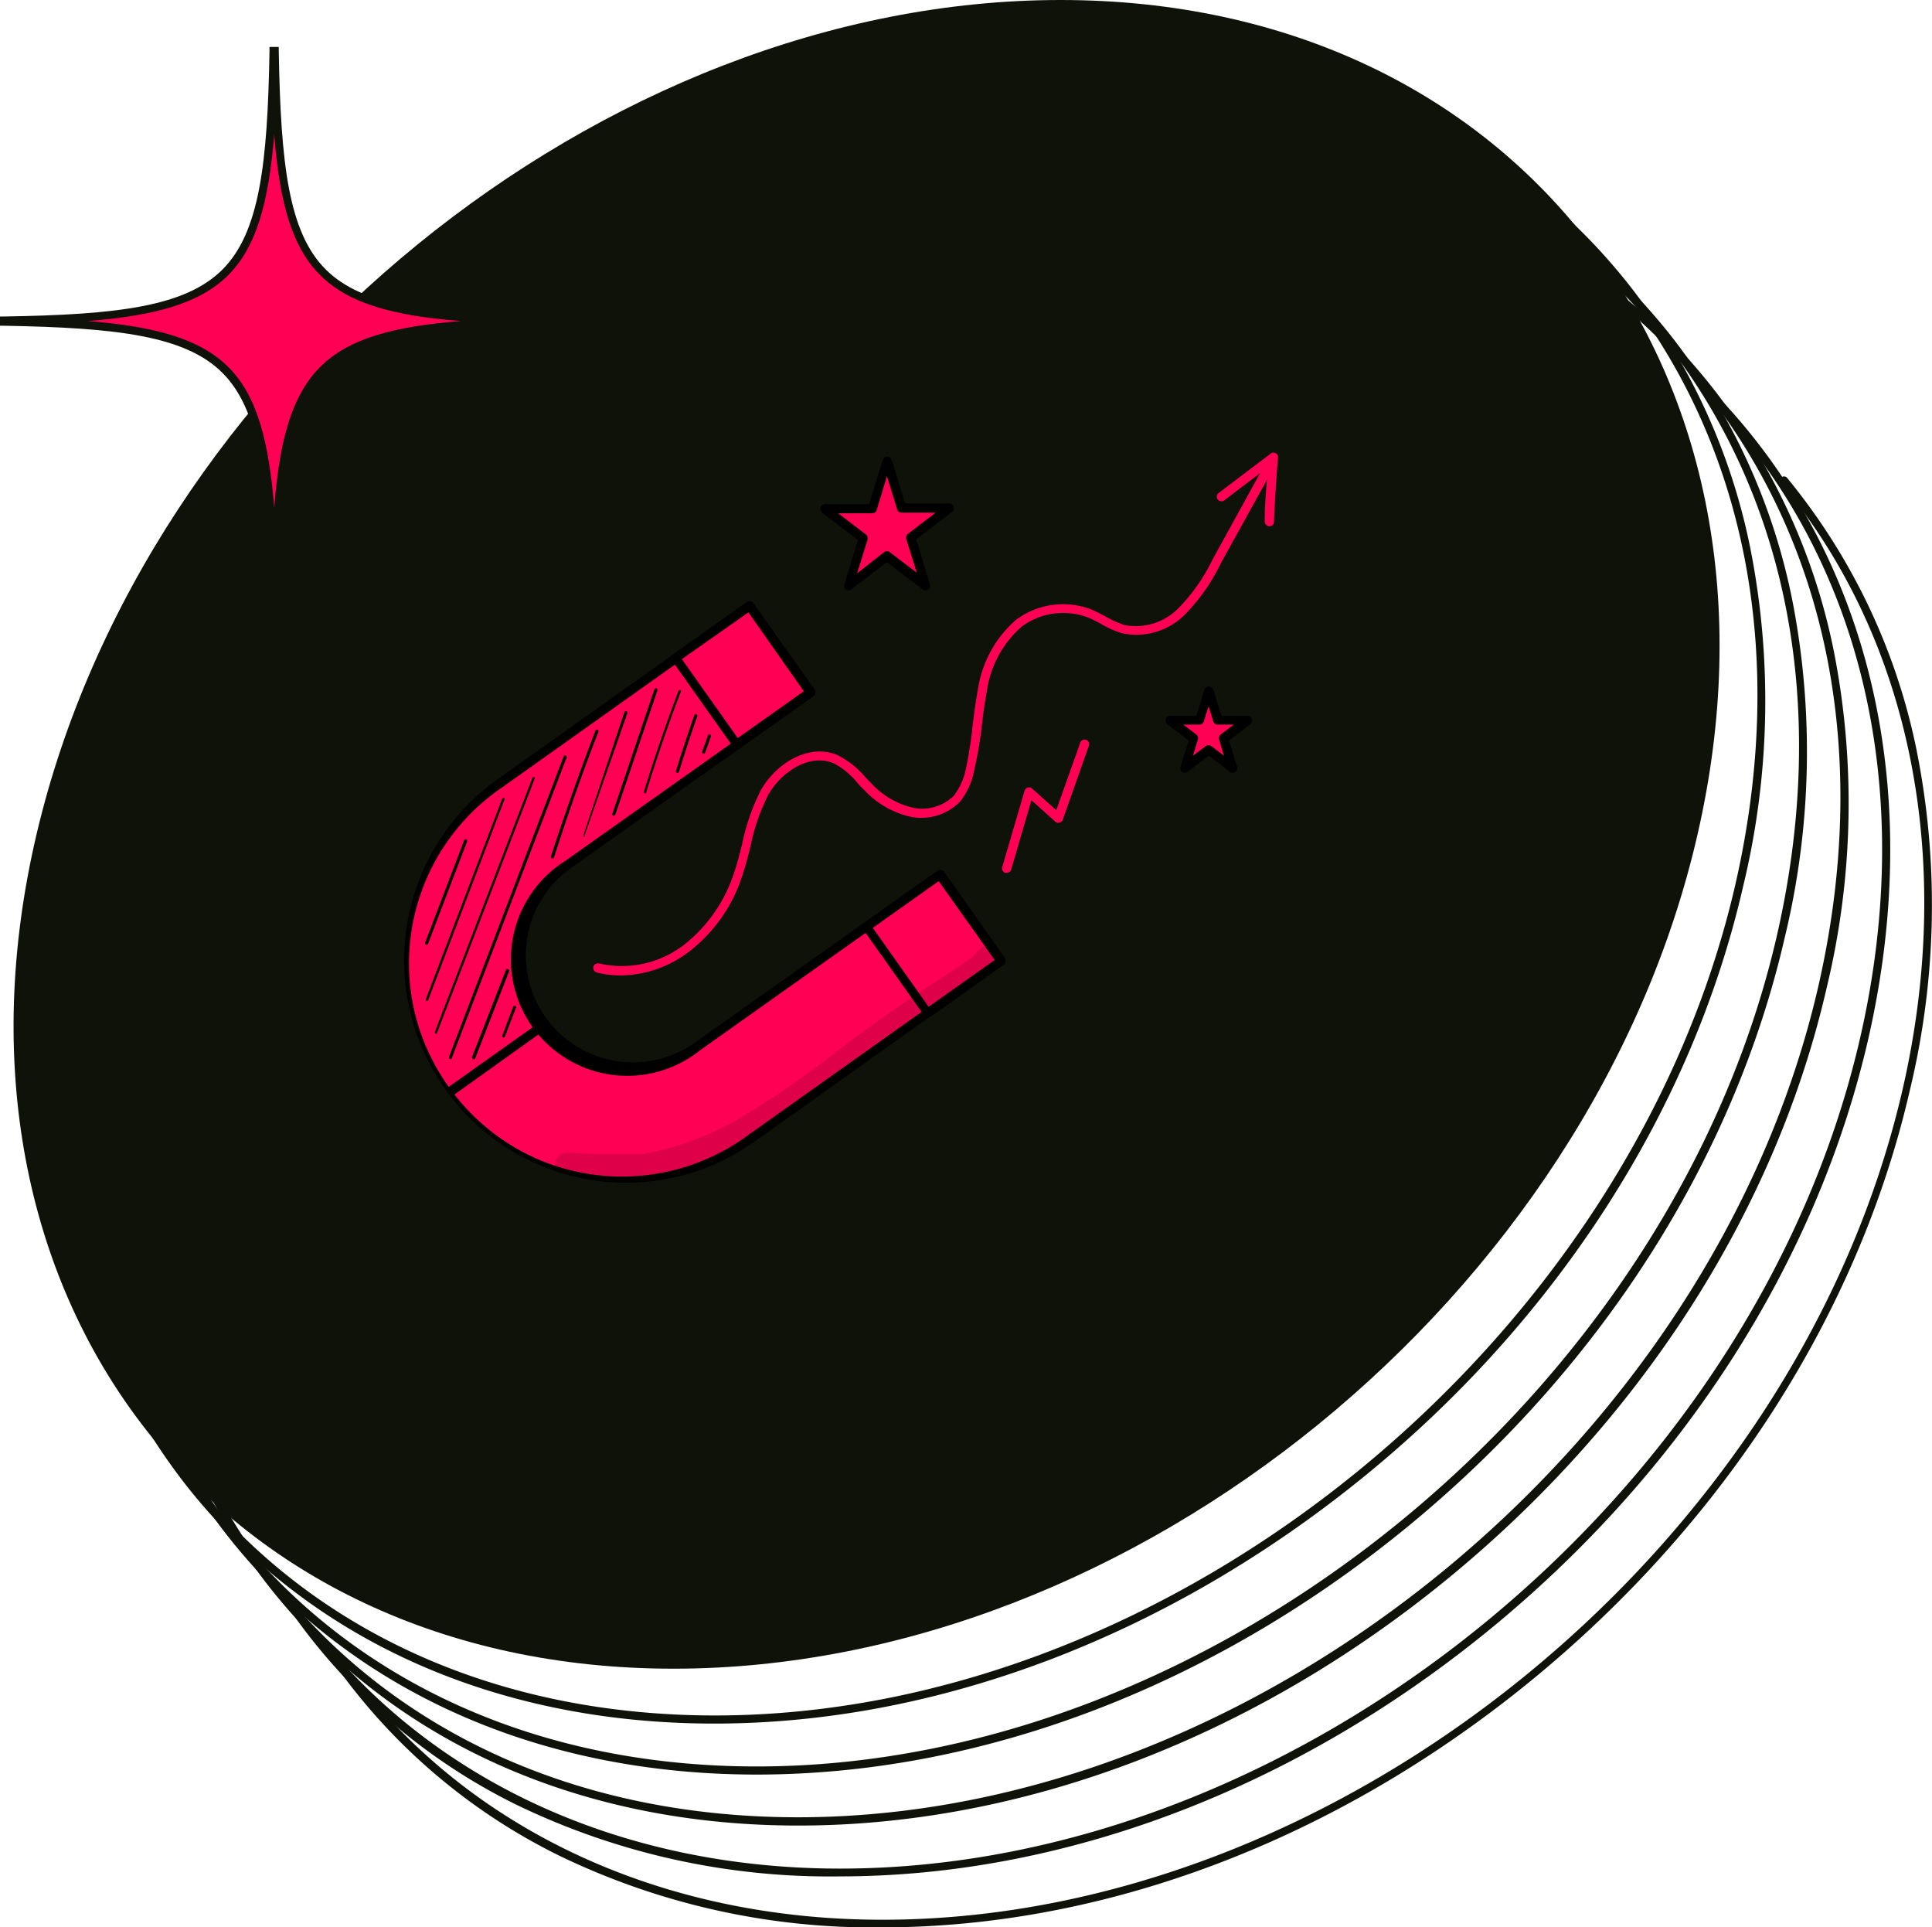 <svg xmlns="http://www.w3.org/2000/svg" viewBox="0 0 119 118.69"><defs><style>.cls-1{fill:#0f1209;}.cls-2{fill:#ff0054;}.cls-3{opacity:0.13;}</style></defs><g id="Layer_2" data-name="Layer 2"><g id="Layer_1-2" data-name="Layer 1"><path class="cls-1" d="M54.3,118.69c13.77,0,27.93-5.36,39.89-15.1s20.29-22.69,23.45-36.47a48.58,48.58,0,0,0,.42-20.88,38.44,38.44,0,0,0-8-16.83.25.25,0,0,0-.35,0,.24.24,0,0,0,0,.35c8,9.62,10.71,23.21,7.49,37.28-6.47,28.22-34.66,51.18-62.85,51.18-14.08,0-26.28-5.91-33.46-16.21a.25.25,0,1,0-.41.28,36.88,36.88,0,0,0,14,12A44.34,44.34,0,0,0,54.3,118.69Z"></path><path class="cls-1" d="M51.74,115.55c13.76,0,27.93-5.36,39.89-15.1S111.91,77.76,115.07,64c3.58-15.63,0-30.25-9.79-40.13a.25.25,0,1,0-.35.35c9.68,9.75,13.19,24.21,9.65,39.67-6.47,28.22-34.66,51.18-62.84,51.18-14.19,0-26.45-6-33.62-16.43a.25.25,0,1,0-.41.29,36.79,36.79,0,0,0,14,12.16A44.3,44.3,0,0,0,51.74,115.55Z"></path><path class="cls-1" d="M16.63,97.78a38.26,38.26,0,0,1-7.54-16.6A48.3,48.3,0,0,1,9.7,60.73C12.94,47,21.3,34,33.26,24.26S59.35,9.16,73,9.16c13.39,0,24.88,5.17,32.35,14.55A38.5,38.5,0,0,1,113,40.34a48.45,48.45,0,0,1-.49,20.5C109.35,74.62,101,87.57,89.06,97.31s-26.12,15.11-39.89,15.11C35.66,112.42,24.11,107.22,16.63,97.78ZM10.19,60.85C6.91,74.77,9.34,87.78,17,97.47c7.38,9.32,18.8,14.44,32.15,14.44,28.19,0,56.38-23,62.85-51.18,3.2-14,.7-27-7-36.71C97.61,14.76,86.26,9.66,73,9.66,45,9.66,16.82,32.62,10.19,60.85Z"></path><path class="cls-1" d="M14.07,94.65A38.24,38.24,0,0,1,6.53,78a48.29,48.29,0,0,1,.6-20.45C10.37,43.82,18.74,30.87,30.7,21.13S56.78,6,70.46,6c13.39,0,24.88,5.17,32.36,14.55a38.6,38.6,0,0,1,7.62,16.64,48.62,48.62,0,0,1-.5,20.5C106.78,71.49,98.46,84.44,86.5,94.18s-26.13,15.1-39.89,15.1C33.1,109.28,21.54,104.08,14.07,94.65ZM7.62,57.71c-3.27,13.92-.84,26.93,6.84,36.63,7.38,9.31,18.79,14.44,32.15,14.44,28.18,0,56.37-23,62.84-51.18,3.2-14,.71-27-7-36.72-7.37-9.26-18.72-14.36-32-14.36C42.45,6.52,14.25,29.49,7.62,57.71Z"></path><path class="cls-1" d="M11.5,91.51A38.35,38.35,0,0,1,4,74.9a48.26,48.26,0,0,1,.61-20.44C7.8,40.68,16.17,27.73,28.13,18S54.21,2.89,67.9,2.89c13.39,0,24.88,5.16,32.35,14.54a38.54,38.54,0,0,1,7.62,16.64,48.46,48.46,0,0,1-.5,20.5C104.22,68.35,95.89,81.3,83.93,91S57.81,106.14,44,106.14C30.53,106.14,19,101,11.5,91.51ZM5.05,54.57C1.78,68.49,4.21,81.5,11.89,91.2c7.38,9.31,18.8,14.44,32.15,14.44,28.19,0,56.38-23,62.85-51.18,3.2-14,.7-27-7-36.71C92.48,8.49,81.13,3.39,67.9,3.39,39.88,3.39,11.69,26.35,5.05,54.57Z"></path><path class="cls-1" d="M104.56,51.38c-6.5,28.37-34.74,51.38-63.08,51.38s-45.9-23-39.23-51.38S37.16,0,65.33,0,111.07,23,104.56,51.38Z"></path><path class="cls-2" d="M.25,19.74c14.46-.25,16.35-2.15,16.6-16.6h.07c.25,14.45,2.15,16.35,16.6,16.6v.07c-14.45.25-16.35,2.14-16.6,16.6h-.07C16.6,22,14.71,20.06.25,19.81Z"></path><path class="cls-1" d="M16.6,36.41c-.12-7-.62-11.17-2.9-13.45S7.21,20.18.25,20.06H0v-.57H.25c7-.11,11.17-.61,13.45-2.89s2.78-6.49,2.9-13.46V2.89h.57v.24c.12,7,.61,11.18,2.89,13.46s6.49,2.78,13.46,2.89h.24v.57h-.24c-7,.12-11.18.62-13.46,2.9s-2.77,6.49-2.89,13.45v.25H16.6Zm3.12-19.47c-1.76-1.75-2.51-4.53-2.83-8.67-.33,4.14-1.08,6.92-2.83,8.67s-4.53,2.51-8.67,2.83c4.14.33,6.91,1.08,8.67,2.83s2.5,4.53,2.83,8.67c.32-4.14,1.07-6.91,2.83-8.67s4.53-2.5,8.67-2.83C24.25,19.45,21.47,18.7,19.72,16.94Z"></path><path class="cls-2" d="M38.25,60.07a6.14,6.14,0,0,1-1.49-.18.29.29,0,0,1-.21-.35.29.29,0,0,1,.35-.21,6.28,6.28,0,0,0,5.21-1.13,9.28,9.28,0,0,0,3.13-4.53c.19-.56.34-1.16.48-1.73a13.14,13.14,0,0,1,1.15-3.29c.92-1.63,2.93-2.89,4.69-2.16a5.29,5.29,0,0,1,1.74,1.37l.42.43a5,5,0,0,0,2.48,1.44A2.75,2.75,0,0,0,58.75,49a3.93,3.93,0,0,0,.74-1.65,23,23,0,0,0,.41-2.62c.09-.71.18-1.45.32-2.18a7.06,7.06,0,0,1,2.35-4.37,4.83,4.83,0,0,1,4.72-.62c.28.12.55.27.82.41a5.67,5.67,0,0,0,1.16.52,3.69,3.69,0,0,0,3.28-1,11.35,11.35,0,0,0,2.15-3.06l3.38-6.14a.29.29,0,0,1,.5.28L75.2,34.68a11.76,11.76,0,0,1-2.27,3.22A4.22,4.22,0,0,1,69.12,39a6,6,0,0,1-1.29-.57c-.26-.14-.5-.27-.76-.38a4.27,4.27,0,0,0-4.15.55,6.47,6.47,0,0,0-2.14,4c-.14.71-.23,1.44-.31,2.14A24.89,24.89,0,0,1,60,47.46a4.37,4.37,0,0,1-.86,1.9,3.34,3.34,0,0,1-3.09.93,5.58,5.58,0,0,1-2.77-1.59c-.15-.14-.29-.29-.44-.45A4.58,4.58,0,0,0,51.34,47c-1.46-.61-3.17.5-4,1.91a12.36,12.36,0,0,0-1.1,3.15c-.14.58-.3,1.19-.49,1.77a9.57,9.57,0,0,1-3.34,4.8A7.08,7.08,0,0,1,38.25,60.07Z"></path><path class="cls-2" d="M78.18,32.41h0a.3.3,0,0,1-.28-.3c0-1.11.11-2.23.2-3.34l-2.73,2.07a.29.29,0,0,1-.35-.45l3.25-2.46a.28.28,0,0,1,.45.25c-.11,1.31-.2,2.63-.25,4A.28.28,0,0,1,78.18,32.41Z"></path><polygon class="cls-2" points="54.63 28.4 55.54 31.33 58.47 31.33 56.1 33.14 57 36.08 54.63 34.26 52.26 36.08 53.16 33.14 50.79 31.33 53.72 31.33 54.63 28.4"></polygon><path d="M57,36.36a.27.27,0,0,1-.17-.06l-2.2-1.68-2.2,1.68a.28.28,0,0,1-.34,0A.3.3,0,0,1,52,36l.85-2.74-2.21-1.69a.29.29,0,0,1,.17-.52h2.72l.85-2.73a.27.27,0,0,1,.27-.2.28.28,0,0,1,.27.2L55.75,31h2.72a.29.29,0,0,1,.17.52l-2.21,1.69L57.28,36a.3.3,0,0,1-.11.32A.34.34,0,0,1,57,36.36Zm-5.37-4.75,1.71,1.31a.3.3,0,0,1,.1.31l-.65,2.08L54.46,34a.27.27,0,0,1,.34,0l1.67,1.27-.65-2.08a.3.3,0,0,1,.1-.31l1.71-1.31H55.54a.29.29,0,0,1-.28-.2l-.63-2.05L54,31.41a.29.29,0,0,1-.28.2Z"></path><polygon class="cls-2" points="74.46 42.55 75.02 44.37 76.83 44.37 75.37 45.49 75.93 47.31 74.46 46.18 72.99 47.31 73.55 45.49 72.08 44.37 73.9 44.37 74.46 42.55"></polygon><path d="M75.93,47.59a.32.32,0,0,1-.18-.06l-1.29-1-1.3,1a.28.28,0,0,1-.44-.31l.5-1.62-1.31-1a.29.29,0,0,1,.17-.52h1.61l.5-1.61a.27.27,0,0,1,.27-.2.29.29,0,0,1,.27.2l.5,1.61h1.61a.29.29,0,0,1,.27.2.31.31,0,0,1-.1.32l-1.31,1,.5,1.62a.28.28,0,0,1-.11.32A.33.33,0,0,1,75.93,47.59ZM74.46,45.9a.27.27,0,0,1,.17.06l.76.58-.3-1a.31.31,0,0,1,.1-.31l.8-.61H75a.27.27,0,0,1-.27-.2l-.29-.93-.29.93a.29.29,0,0,1-.27.2h-1l.8.61a.27.27,0,0,1,.1.31l-.3,1,.77-.58A.27.27,0,0,1,74.46,45.9Z"></path><path class="cls-2" d="M33.37,62.81h0A6.9,6.9,0,0,1,35,53.21L49.94,42.64l-3.78-5.33L30.79,48.21a13.4,13.4,0,0,0-3.18,18.68h0a13.4,13.4,0,0,0,18.68,3.19L61.66,59.19l-3.77-5.33L43,64.44A6.88,6.88,0,0,1,33.37,62.81Z"></path><path d="M38.57,72.83a13.18,13.18,0,0,1-2.33-.2A13.69,13.69,0,0,1,30.63,48L46,37.08a.29.29,0,0,1,.4.07l3.77,5.32a.28.28,0,0,1-.07.4L35.17,53.45a6.59,6.59,0,0,0-1.57,9.19h0a6.61,6.61,0,0,0,9.2,1.57L57.73,53.63a.3.3,0,0,1,.21-.05.28.28,0,0,1,.18.12L61.89,59a.23.23,0,0,1,0,.21.29.29,0,0,1-.11.19L46.46,70.31A13.58,13.58,0,0,1,38.57,72.83ZM46.1,37.71,31,48.44a13.12,13.12,0,1,0,15.17,21.4L61.27,59.12l-3.45-4.86L43.13,64.67A7.17,7.17,0,1,1,34.84,53l14.7-10.41Z"></path><rect class="cls-2" x="43.01" y="38.32" width="5.55" height="6.52" transform="translate(-15.61 34.13) rotate(-35.32)"></rect><path d="M45.41,46.13a.3.3,0,0,1-.24-.12L41.4,40.69a.29.29,0,0,1,.07-.4L46,37.08a.29.29,0,0,1,.4.07l3.77,5.32a.28.28,0,0,1-.07.4l-4.53,3.21A.33.33,0,0,1,45.41,46.13ZM42,40.59l3.44,4.86,4.07-2.88L46.1,37.71Z"></path><rect class="cls-2" x="54.74" y="54.87" width="5.55" height="6.52" transform="translate(-23.02 43.95) rotate(-35.32)"></rect><path d="M57.13,62.68h0a.31.31,0,0,1-.19-.12l-3.77-5.32a.29.29,0,0,1,.07-.4l4.53-3.21a.3.3,0,0,1,.21-.05.28.28,0,0,1,.18.12L61.89,59a.28.28,0,0,1-.06.4L57.3,62.63A.34.34,0,0,1,57.13,62.68Zm-3.37-5.54L57.2,62l4.07-2.88-3.45-4.86Z"></path><path class="cls-2" d="M62,53.75h-.08a.28.28,0,0,1-.19-.35l1.38-4.71a.28.28,0,0,1,.19-.19.26.26,0,0,1,.27.06l1.49,1.33,1.48-4.16a.27.27,0,0,1,.36-.17.28.28,0,0,1,.17.36l-1.61,4.56a.3.3,0,0,1-.2.18.27.27,0,0,1-.26-.06l-1.47-1.32-1.25,4.28A.29.29,0,0,1,62,53.75Z"></path><path d="M27.81,67.45a.27.27,0,0,1-.23-.12.3.3,0,0,1,.06-.4l5.76-4.09a.28.28,0,0,1,.4.06.29.29,0,0,1-.07.4L28,67.4A.3.3,0,0,1,27.81,67.45Z"></path><path d="M26.28,61.65h0a.09.09,0,0,1-.05-.12l4.7-12.33a.1.1,0,0,1,.13-.06.09.09,0,0,1,0,.12L26.37,61.59A.09.09,0,0,1,26.28,61.65Z"></path><path d="M26.85,63.66h0a.09.09,0,0,1-.06-.12l6-15.62a.1.1,0,0,1,.13-.06.09.09,0,0,1,0,.12l-6,15.62A.11.11,0,0,1,26.85,63.66Z"></path><path d="M27.71,65.21h0a.1.1,0,0,1-.05-.13l7.06-18.5a.09.09,0,0,1,.12-.06.1.1,0,0,1,.06.13l-7.07,18.5A.08.08,0,0,1,27.71,65.21Z"></path><path d="M29.14,65.21h0a.1.1,0,0,1-.06-.13l2.1-5.39a.09.09,0,0,1,.12,0,.1.1,0,0,1,.06.12l-2.1,5.39A.1.1,0,0,1,29.14,65.21Z"></path><path d="M31,63.89h0a.09.09,0,0,1-.06-.12L31.61,62a.09.09,0,0,1,.12-.06.09.09,0,0,1,.05.12l-.7,1.82A.1.1,0,0,1,31,63.89Z"></path><path d="M26.24,58.17h0a.1.1,0,0,1-.05-.13l2.4-6.29a.1.1,0,0,1,.12-.06.1.1,0,0,1,.06.13l-2.4,6.29A.11.11,0,0,1,26.24,58.17Z"></path><path d="M34,52.87h0a.11.11,0,0,1-.07-.12c.85-2.6,1.77-5.21,2.75-7.76a.09.09,0,0,1,.12-.05.09.09,0,0,1,.06.12c-1,2.55-1.9,5.15-2.74,7.75A.11.11,0,0,1,34,52.87Z"></path><path d="M36,51.54h0a.09.09,0,0,1-.06-.12l2.52-7.56a.09.09,0,0,1,.12-.06.1.1,0,0,1,.06.12L36,51.47A.1.1,0,0,1,36,51.54Z"></path><path d="M37.78,50.23h0a.09.09,0,0,1-.06-.12l2.59-7.66a.1.1,0,0,1,.12-.06.11.11,0,0,1,.06.13l-2.59,7.65A.09.09,0,0,1,37.78,50.23Z"></path><path d="M39.73,48.86h0a.09.09,0,0,1-.06-.12c.63-2.07,1.35-4.15,2.12-6.18a.11.11,0,0,1,.13-.06.1.1,0,0,1,0,.13c-.77,2-1.48,4.1-2.12,6.16A.09.09,0,0,1,39.73,48.86Z"></path><path d="M41.7,47.59h0a.09.09,0,0,1-.06-.12c.35-1.14.73-2.3,1.13-3.43a.09.09,0,0,1,.12-.05.09.09,0,0,1,.06.12c-.4,1.12-.78,2.28-1.13,3.42A.1.1,0,0,1,41.7,47.59Z"></path><path d="M43.31,46.41h0a.09.09,0,0,1-.06-.12l.36-1a.09.09,0,1,1,.18.06l-.36,1A.09.09,0,0,1,43.31,46.41Z"></path><g class="cls-3"><path d="M61.07,59.78a.78.78,0,0,0,.31-1.3.8.8,0,0,0-1.26.23c-.28.22-.33.31-.47.4-.78.56-1.61,1.06-2.41,1.6-2.18,1.43-4.35,3-5.66,4A55.88,55.88,0,0,1,45.33,69a18.16,18.16,0,0,1-5.81,2.08,5.94,5.94,0,0,1-.71,0c-.65,0-1.31,0-2,0S35.73,71,35.17,71a1.26,1.26,0,0,0-.55.06.67.67,0,0,0,.26,1.29c1.55,0,3.09.25,4.64.26a11.58,11.58,0,0,0,3.44-.8,30.61,30.61,0,0,0,8.61-5.26C53,65.5,56.45,63.08,57.86,62a31.86,31.86,0,0,1,2.87-2l.18-.1h0Z"></path></g></g></g></svg>